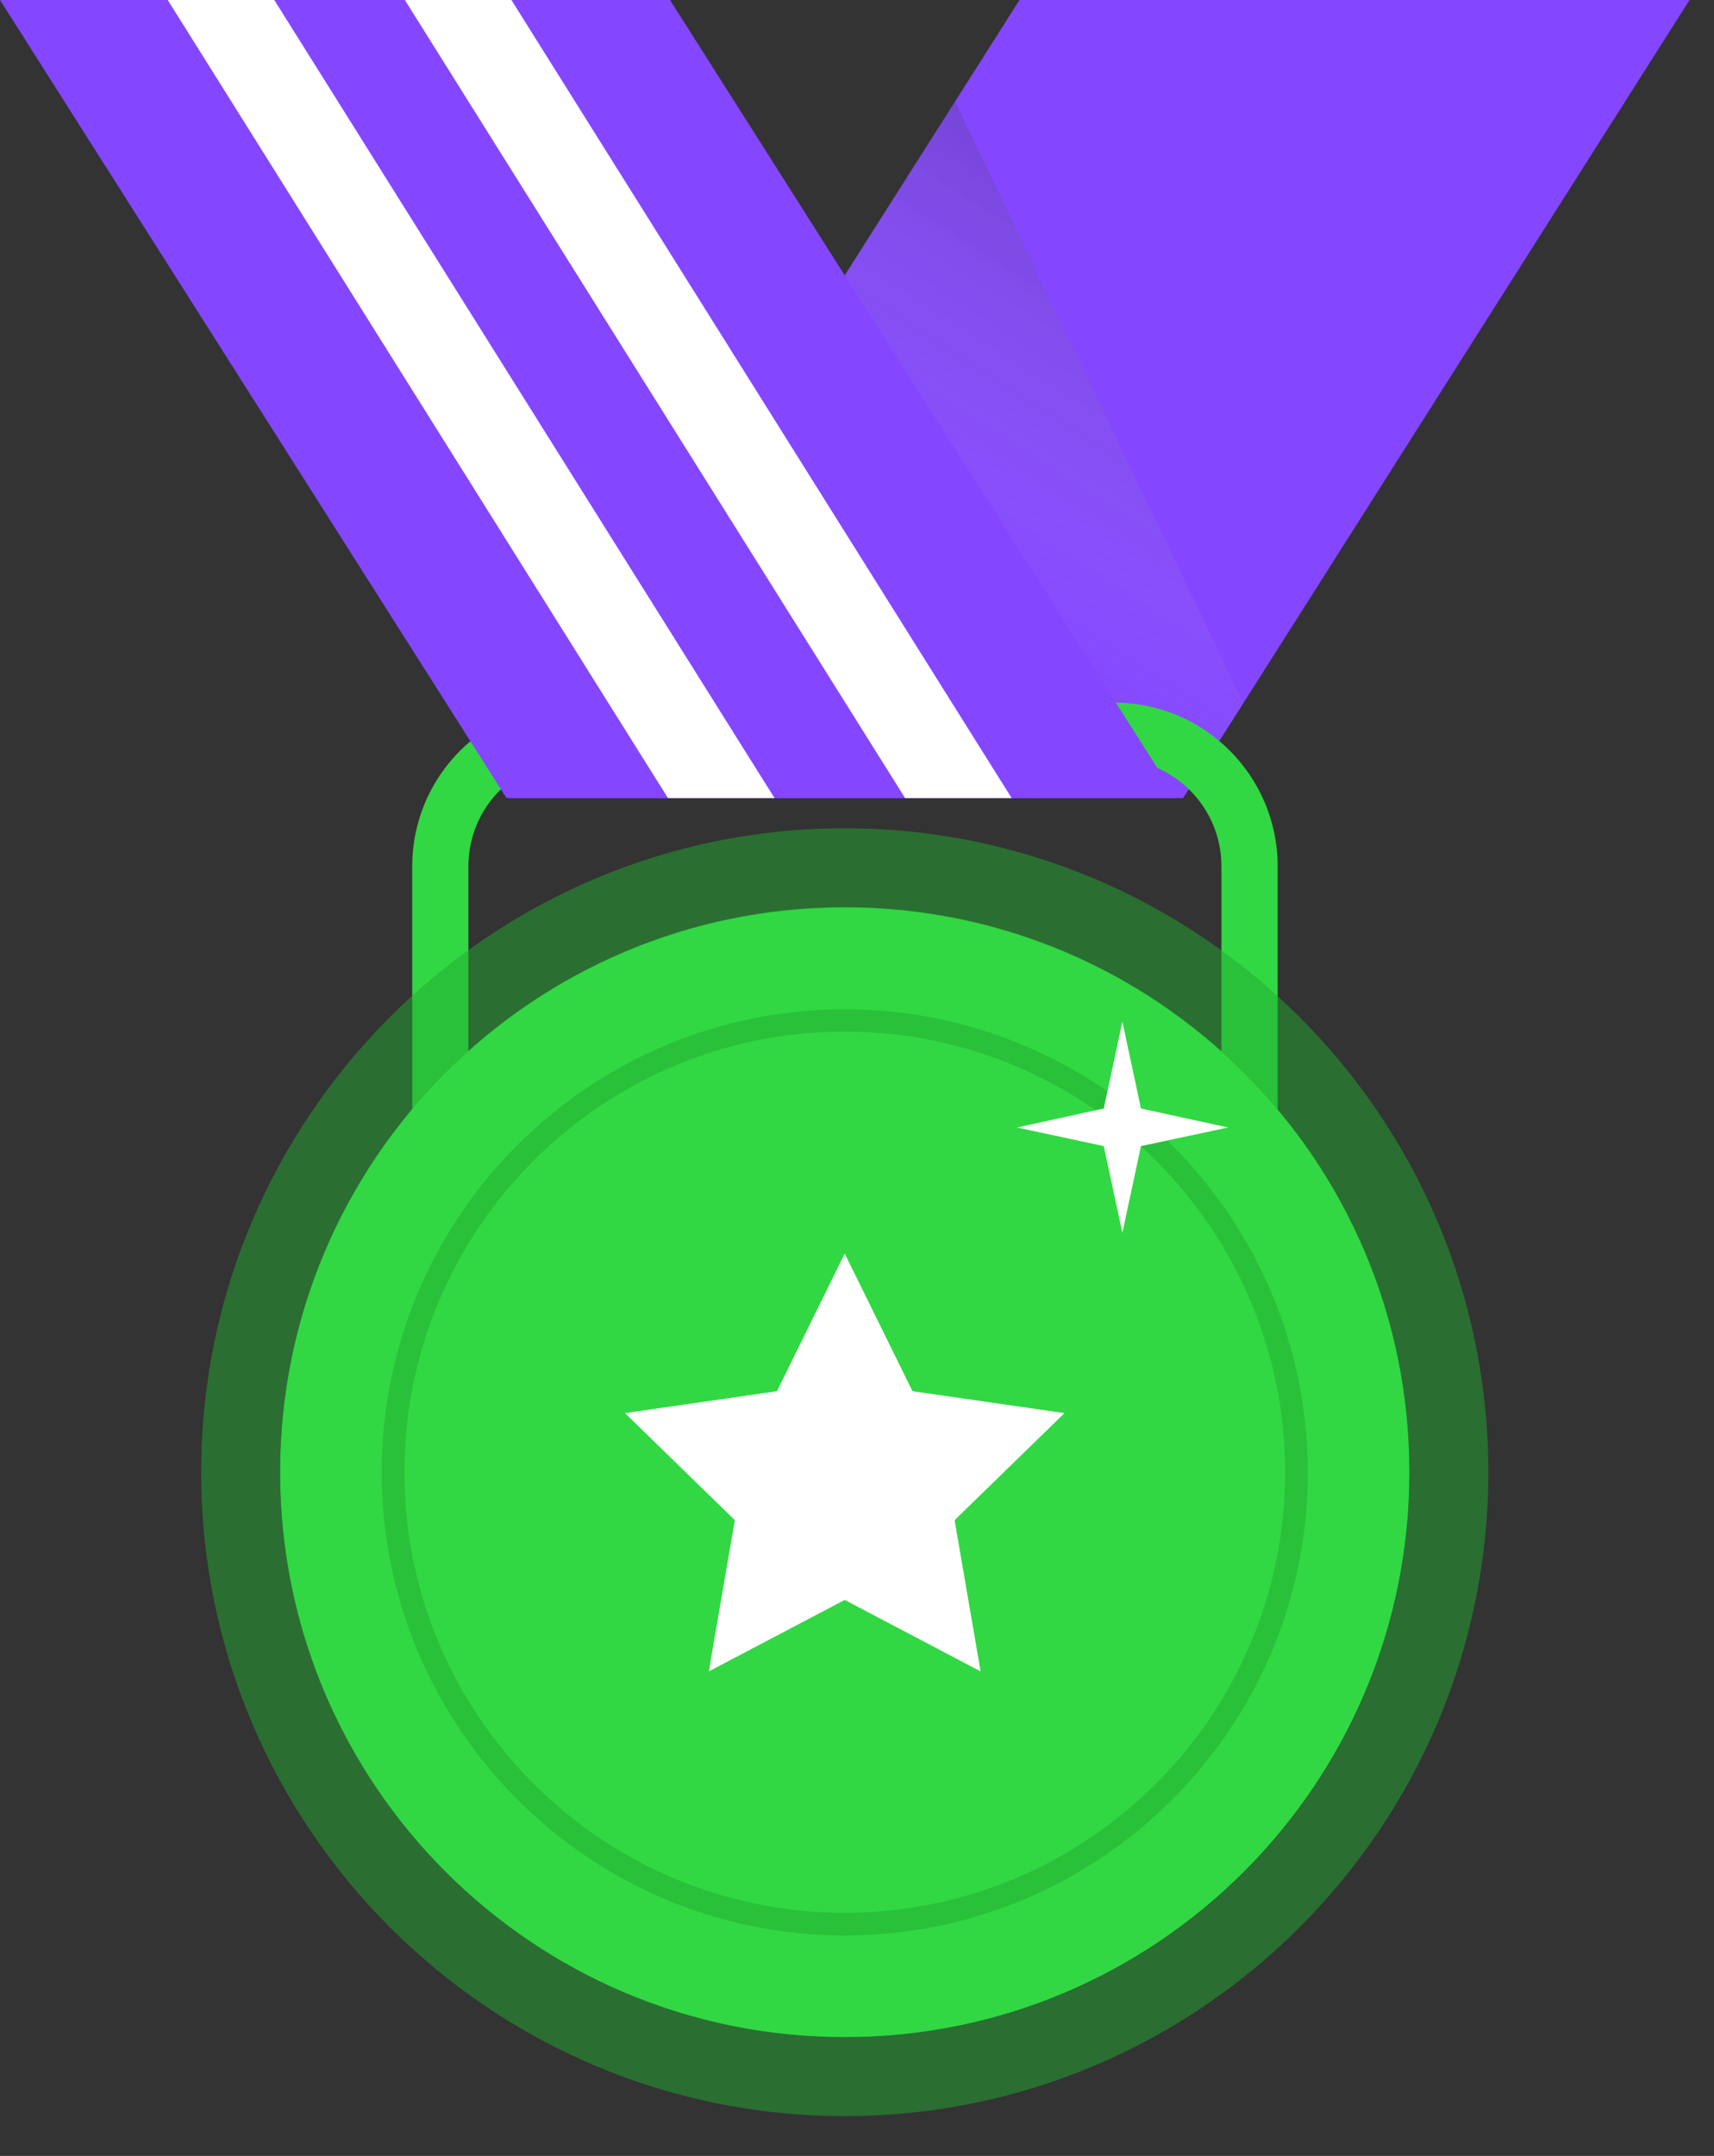 <svg width="35" height="44" viewBox="0 0 35 44" fill="none" xmlns="http://www.w3.org/2000/svg">
<rect x="0" y="0" width="35" height="44" fill="#333333" stroke="none"/>
<path d="M10.477 16.288H24.159L34.5 0H20.818L10.477 16.288Z" fill="#8447FF"/>
<path opacity="0.25" d="M10.477 16.288H24.159L25.39 14.348L19.502 2.067L10.477 16.288Z" fill="url(#paint0_linear_329_1774)"/>
<path d="M22.741 27.322H11.758C9.911 27.322 8.418 25.82 8.418 23.981V17.68C8.418 15.833 9.919 14.34 11.758 14.34H22.749C24.597 14.34 26.09 15.841 26.09 17.68V23.981C26.09 25.82 24.588 27.322 22.741 27.322ZM11.758 15.487C10.552 15.487 9.565 16.465 9.565 17.68V23.981C9.565 25.188 10.544 26.174 11.758 26.174H22.749C23.956 26.174 24.942 25.196 24.942 23.981V17.68C24.942 16.474 23.964 15.487 22.749 15.487H11.758Z" fill="#31D843"/>
<path d="M17.25 41.577C23.618 41.577 28.781 36.415 28.781 30.046C28.781 23.678 23.618 18.515 17.25 18.515C10.881 18.515 5.719 23.678 5.719 30.046C5.719 36.415 10.881 41.577 17.25 41.577Z" fill="#31D843"/>
<path opacity="0.5" d="M17.25 18.524C23.619 18.524 28.781 23.686 28.781 30.055C28.781 36.423 23.619 41.577 17.25 41.577C10.882 41.577 5.72 36.415 5.72 30.046C5.72 23.678 10.882 18.524 17.25 18.524ZM17.25 16.904C10.005 16.904 4.108 22.8 4.108 30.046C4.108 37.292 10.005 43.188 17.25 43.188C24.496 43.188 30.392 37.292 30.392 30.046C30.392 22.8 24.496 16.904 17.25 16.904Z" fill="#23AB32"/>
<path d="M24.023 16.288H10.342L0 0H13.682L24.023 16.288Z" fill="#8447FF"/>
<path d="M15.816 16.288L5.601 0H3.425L13.64 16.288H15.816Z" fill="white"/>
<path d="M20.658 16.288L10.443 0H8.267L18.482 16.288H20.658Z" fill="white"/>
<path opacity="0.5" d="M17.25 39.502C12.037 39.502 7.794 35.259 7.794 30.046C7.794 24.833 12.037 20.599 17.25 20.599C22.463 20.599 26.706 24.842 26.706 30.055C26.706 35.268 22.463 39.502 17.25 39.502ZM17.25 21.054C12.29 21.054 8.258 25.086 8.258 30.046C8.258 35.006 12.29 39.038 17.25 39.038C22.21 39.038 26.242 35.006 26.242 30.046C26.242 25.086 22.21 21.054 17.25 21.054Z" fill="#23AB32"/>
<path d="M17.249 25.584L18.633 28.393L21.737 28.84L19.493 31.025L20.024 34.112L17.249 32.653L14.474 34.112L15.005 31.025L12.762 28.84L15.866 28.393L17.249 25.584Z" fill="white"/>
<path d="M22.919 20.852L23.298 22.623L25.078 23.011L23.298 23.391L22.919 25.162L22.539 23.391L20.768 23.011L22.539 22.623L22.919 20.852Z" fill="white"/>
<defs>
<linearGradient id="paint0_linear_329_1774" x1="17.662" y1="15.676" x2="25.823" y2="2.963" gradientUnits="userSpaceOnUse">
<stop offset="0.207" stop-color="white" stop-opacity="0"/>
<stop offset="1"/>
</linearGradient>
</defs>
</svg>
